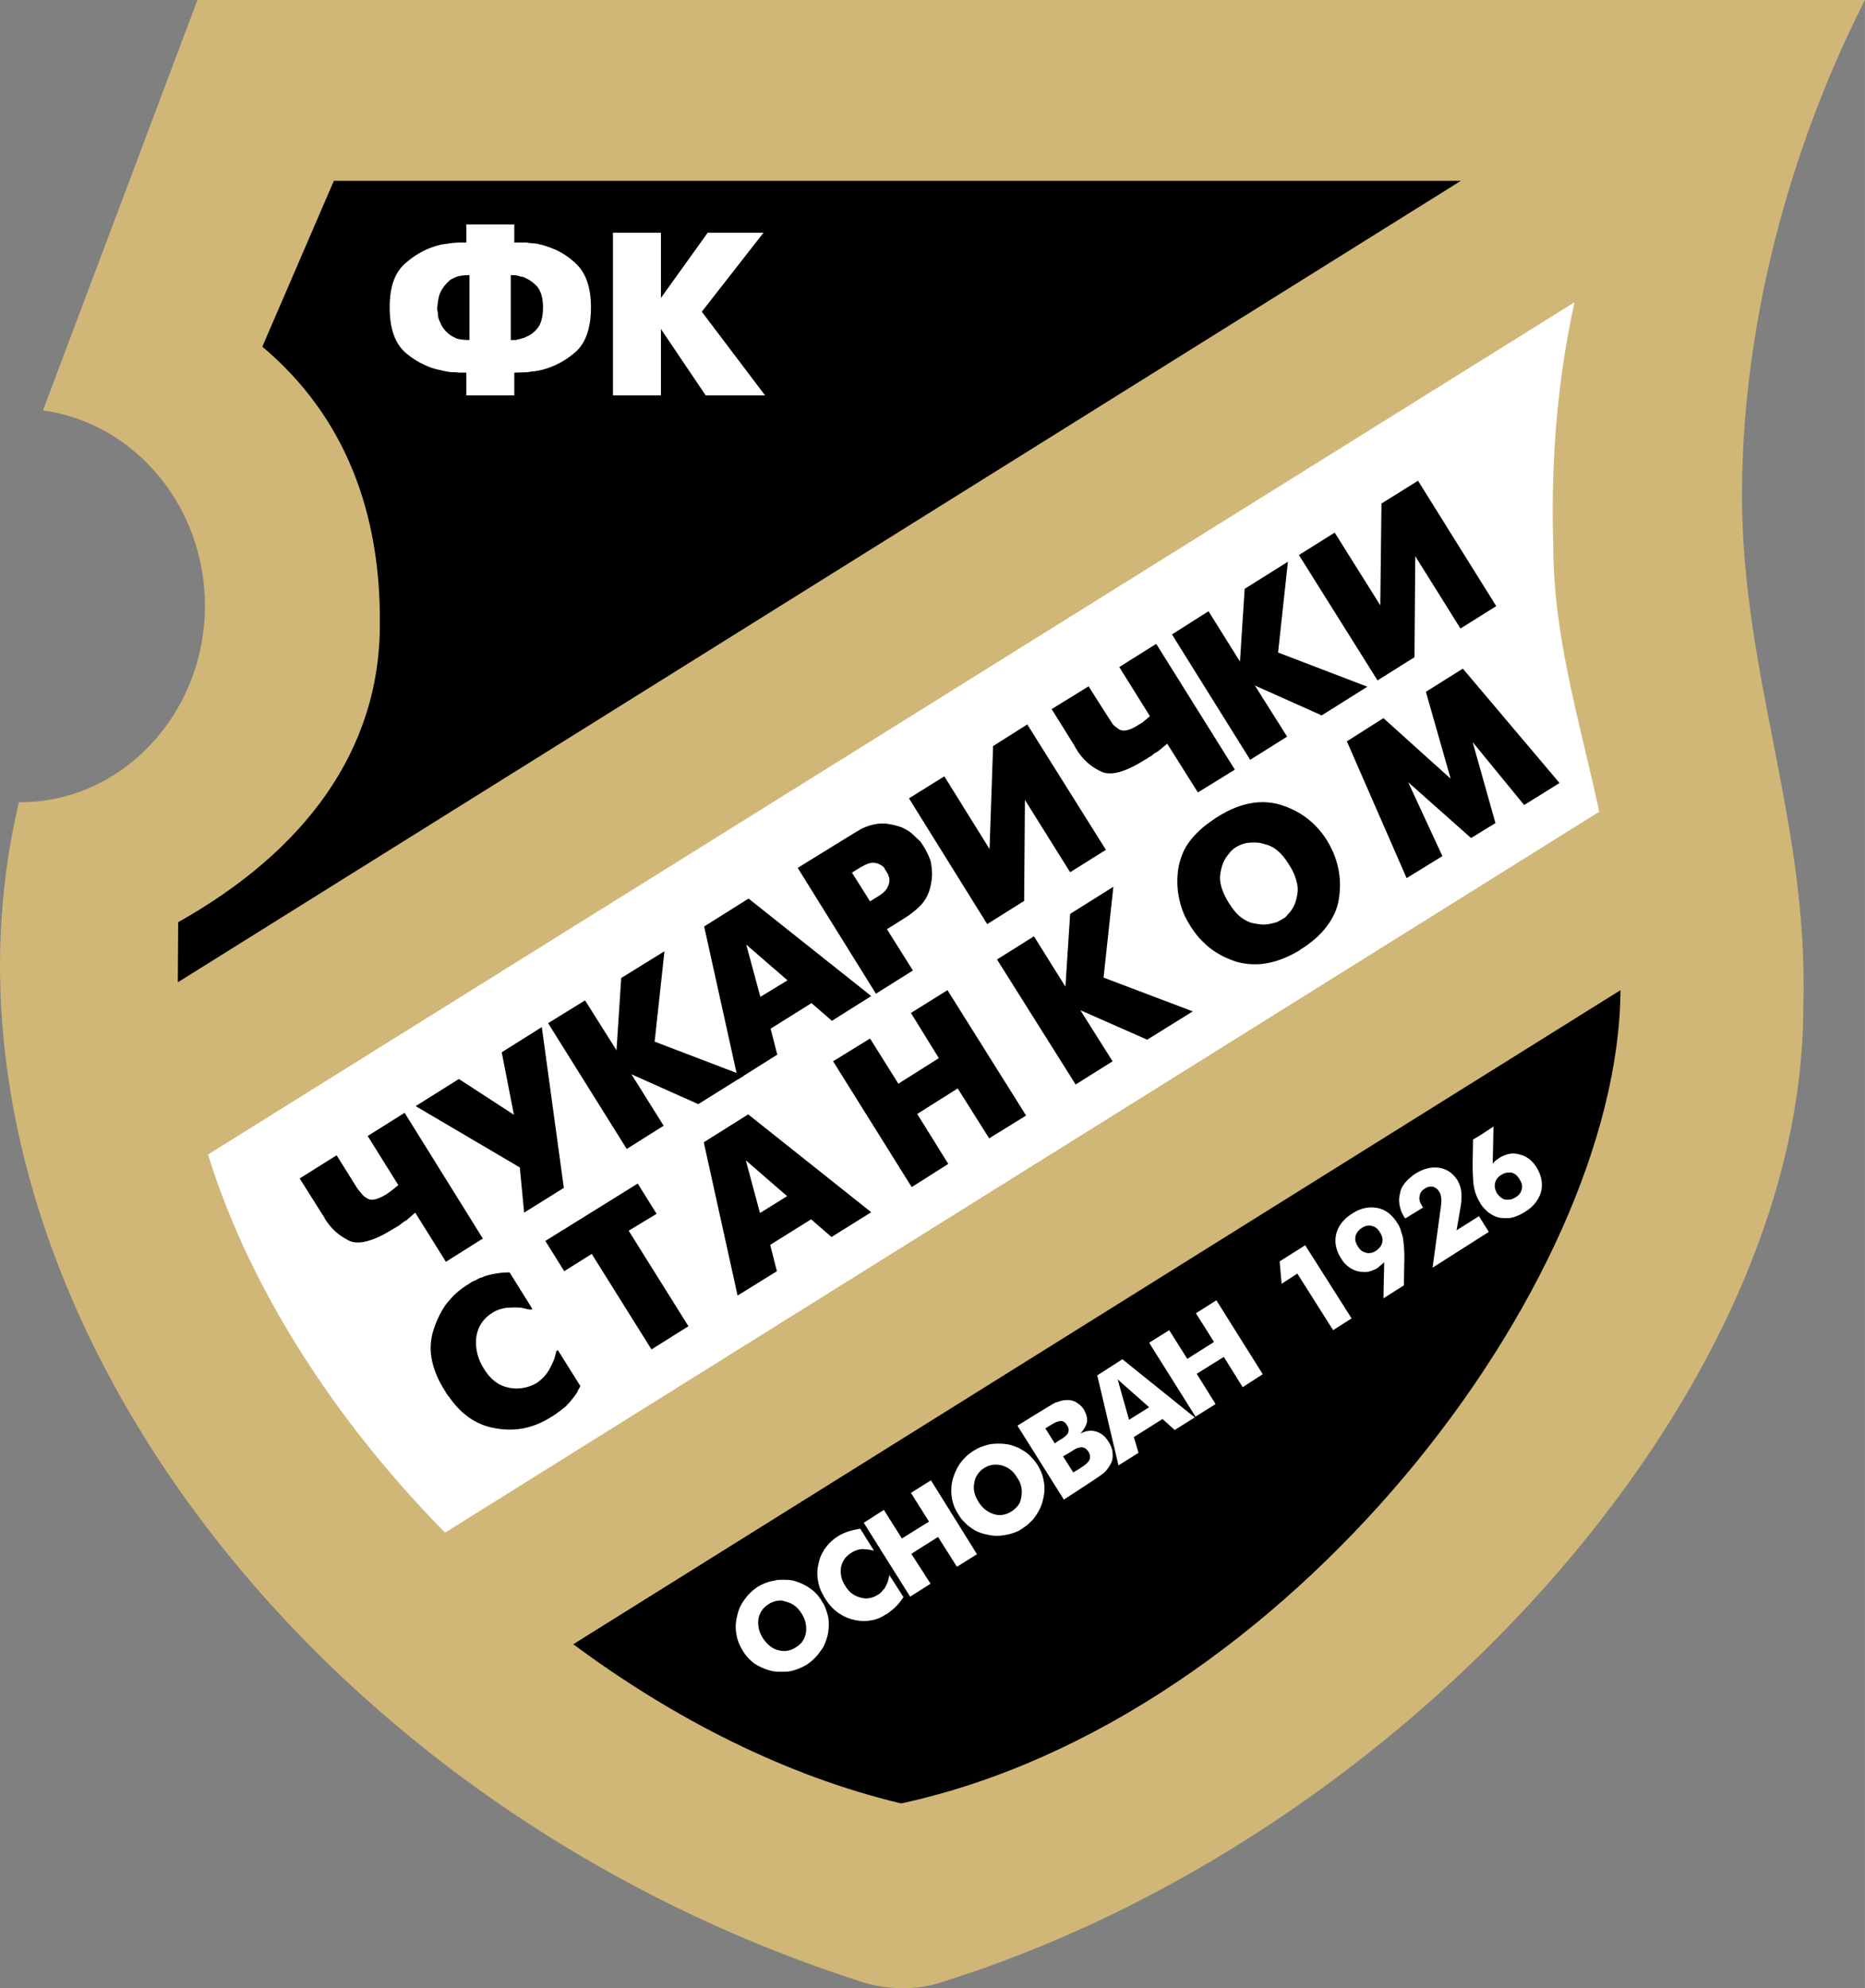 <svg xmlns="http://www.w3.org/2000/svg" width="2345" height="2500" viewBox="0 0 570.996 608.757"><rect x="0" y="0" width="570.996" height="608.757" fill="#808080" stroke="none"/><path d="M60.451 0l-47.3 125.651h-.121c27.923 3.731 49.708 29.126 49.708 59.817 0 33.097-25.396 60.177-56.568 60.177h-.481v.361C-27.529 387.543 88.131 550.626 264.21 606.95c7.223 2.287 16.61 2.529 23.952 0 141.057-43.928 263.937-179.327 263.937-298.359 1.806-56.566-18.772-101.339-18.772-157.304.238-64.149 21.18-119.032 37.669-151.287H60.451z" fill="#d1b777"/><path d="M496.136 303.175L175.51 503.445c30.81 22.868 65.113 40.319 100.376 48.744 118.307-25.514 219.768-159.108 220.25-249.014zM102.212 55.364h345.059L54.431 300.768l.121-18.414c38.393-21.544 61.862-52.355 61.742-91.471.242-33.338-10.229-63.066-35.985-84.73l21.903-50.789z"/><path d="M136.273 469.265l353.363-220.73c-6.017-27.923-14.081-53.558-14.081-81.841-.722-24.915 1.084-49.226 6.5-74.139L63.699 353.482c12.396 40.32 38.513 81.242 72.574 115.783zM214.866 95.442l18.895-24.192h-17.09l-14.322 19.98V71.25H187.665v49.827H202.349v-20.339l13.72 20.339H234.243l-19.377-25.635zM168.167 75.704c-1.083-.361-2.046-.722-2.888-.842-.723-.24-1.565-.361-2.408-.361-.601-.12-1.082-.12-1.564-.241h-3.853v-5.537h-14.682v5.537h-.963c-.842 0-1.926 0-3.009.121h-.242l-3.369.481c-4.092.962-7.704 2.768-10.952 5.657-3.372 2.768-4.935 7.341-4.935 13.6 0 6.379 1.563 10.952 4.813 13.84 1.686 1.445 3.49 2.648 5.296 3.491 1.805.963 3.73 1.564 5.656 1.926 1.445.36 2.648.602 3.732.602h.24c.361 0 .843 0 1.445.12h2.287v6.98h14.682v-6.98l3.853-.12c.963-.121 1.564-.242 1.564-.242.602 0 1.324-.12 1.926-.24 4.093-.843 7.823-2.647 11.194-5.537 3.248-2.768 4.933-7.341 4.933-13.84 0-5.657-1.323-9.87-3.972-12.758-2.646-2.768-5.655-4.574-8.784-5.657zm-24.432 28.404c-1.443 0-2.527-.121-3.609-.362-.482-.12-.842-.36-1.324-.602-.362-.121-.842-.481-1.205-.723-1.324-1.082-2.285-2.286-2.767-3.61-.362-.602-.482-1.083-.602-1.444-.122-.361-.122-.722-.122-1.204-.119-.481-.119-.963-.24-1.204v-.842l.24-1.926c.122-.962.361-1.925.724-2.648.601-1.324 1.563-2.527 2.767-3.61a3.201 3.201 0 0 1 1.205-.722c.482-.241.961-.482 1.443-.602.963-.241 2.166-.362 3.49-.362v19.861zm20.821-3.611c-.961 1.203-2.045 2.045-3.249 2.527l-.723.362c-.842.24-1.563.481-2.285.602-.242.121-.482.121-.844.121H156.373v-19.86c.603 0 1.204 0 1.927.122.479.12.842.241 1.324.36.361 0 .721.12.961.241.242.12.481.241.723.36 1.203.603 2.287 1.445 3.249 2.528 1.084 1.443 1.687 3.49 1.687 6.259-.001 2.888-.604 5.054-1.688 6.378zM252.056 490.928c-.242-.24-.362-.479-.482-.722a11.866 11.866 0 0 0-3.731-3.972c-1.563-1.082-3.249-1.805-5.054-2.287-1.084-.24-2.166-.24-3.25-.24-.843 0-1.566 0-2.287.24-1.926.242-3.611.964-5.296 1.927-1.564 1.083-2.888 2.286-3.972 3.851a11.996 11.996 0 0 0-2.286 5.056c-.482 1.806-.602 3.73-.241 5.536.241 1.805.963 3.49 1.924 5.056.963 1.684 2.287 3.008 3.732 4.092a18.124 18.124 0 0 0 5.175 2.167c1.083.239 2.166.239 3.25.239.722 0 1.444 0 2.166-.121 1.926-.36 3.611-1.082 5.296-2.046 1.565-1.081 2.889-2.286 3.971-3.851.361-.48.722-.963 1.084-1.565.601-1.082.961-2.285 1.324-3.49.361-1.805.482-3.729.24-5.416-.36-1.565-.842-3.129-1.563-4.454zm-5.296 8.906c-.362 2.048-1.324 3.49-3.129 4.574-1.324.842-2.648 1.204-4.092 1.084-.482 0-.843-.12-1.324-.242-1.926-.48-3.369-1.805-4.693-3.729-1.205-1.928-1.565-3.854-1.324-5.778.361-2.047 1.443-3.49 3.128-4.573 1.323-.843 2.647-1.203 4.213-1.085.36.121.722.242 1.203.363 1.926.479 3.49 1.685 4.695 3.609 1.202 1.926 1.563 3.852 1.323 5.777zM317.648 448.563c-.601-.964-1.324-1.806-2.047-2.527-.479-.603-1.082-1.083-1.806-1.563-.479-.362-1.081-.603-1.563-.964-1.082-.48-2.166-.963-3.37-1.204-1.926-.361-3.729-.361-5.657-.119-1.564.36-3.129.843-4.572 1.685-.121.121-.362.24-.601.36-1.085.723-2.049 1.445-2.77 2.288-.482.48-.964 1.081-1.323 1.563-1.085 1.564-1.806 3.25-2.288 5.056-.481 1.805-.481 3.731-.24 5.535.361 1.806.962 3.491 2.046 5.056.482.843 1.083 1.685 1.806 2.287.601.722 1.203 1.203 1.925 1.685.48.361.963.722 1.445.964a12.71 12.71 0 0 0 3.611 1.202c1.805.481 3.73.481 5.535.121 1.564-.242 3.009-.723 4.453-1.445.24-.24.482-.36.723-.48.964-.723 1.924-1.324 2.646-2.167.604-.481.964-1.083 1.446-1.685 1.082-1.565 1.924-3.25 2.286-5.055.481-1.926.602-3.73.24-5.536-.239-1.807-.961-3.491-1.925-5.057zm-4.933 9.628c-.121.724-.242 1.325-.482 1.927-.601 1.083-1.444 1.926-2.528 2.647-1.683 1.083-3.611 1.444-5.417.843-1.924-.602-3.49-1.807-4.692-3.73-.36-.603-.722-1.205-.962-1.927-.482-1.203-.601-2.526-.362-3.851.121-.603.241-1.084.362-1.445.602-1.323 1.443-2.408 2.646-3.129 1.685-1.082 3.49-1.324 5.416-.843 2.046.603 3.61 1.806 4.693 3.731.363.48.603.962.844 1.444.601 1.445.722 2.89.482 4.333zM285.032 453.258l-6.138 3.85 5.538 8.787-8.306 5.174-5.536-8.786-.121.121-6.017 3.852 14.202 22.627 6.258-3.972-5.897-9.146 8.184-5.177 5.778 9.148 6.137-3.853-14.082-22.625zM271.072 485.874c-.121.36-.36.603-.603.843-.481.603-.963 1.203-1.685 1.563-1.685 1.084-3.49 1.444-5.417.844-1.805-.481-3.369-1.565-4.453-3.371-1.324-1.924-1.684-3.851-1.444-5.777.362-1.925 1.444-3.49 3.25-4.572.963-.603 1.926-.963 3.13-1.083 1.084 0 2.287.12 3.731.48l-4.213-6.739c-1.324.24-2.406.48-3.611.841-1.083.362-2.166.843-3.129 1.445-1.685 1.084-3.008 2.287-3.971 3.732-.24.24-.482.601-.601.961-.723 1.084-1.205 2.407-1.445 3.732-.481 1.926-.481 3.73-.121 5.416.242 1.442.724 2.888 1.566 4.211.119.361.361.724.601 1.084 1.324 2.166 3.01 3.852 4.935 4.936 1.926 1.203 4.213 1.806 6.619 1.924 1.203 0 2.408-.118 3.732-.48.842-.24 1.685-.602 2.527-1.083.361-.242.721-.481 1.084-.603.962-.722 1.925-1.444 2.767-2.287s1.565-1.806 2.287-2.888l-4.333-6.739c-.24 1.443-.603 2.647-1.203 3.61zM429.096 377.554c-.239-1.203-.721-2.286-1.323-3.128-1.564-2.527-3.61-4.093-6.137-4.575-.844-.12-1.685-.24-2.528-.12-1.684.12-3.368.723-5.055 1.805-1.083.724-2.047 1.445-2.768 2.288-1.085 1.202-1.806 2.527-2.166 3.971-.602 2.527-.121 4.936 1.443 7.463.24.36.481.723.723 1.083 1.203 1.445 2.648 2.406 4.334 2.888 1.203.242 2.405.363 3.488.121.844-.24 1.805-.603 2.648-1.082.361-.362.721-.603 1.082-.964.362-.24.725-.603.962-.842l-.237 11.073 6.258-3.973.119-6.739a43.836 43.836 0 0 0-.361-7.583c-.121-.603-.239-1.204-.482-1.686zm-5.896 2.888c-.241.963-.842 1.805-1.927 2.527-.721.481-1.443.723-2.166.723-.24 0-.603 0-.842-.121-1.084-.239-1.926-.842-2.526-1.925-.723-1.083-.964-2.167-.723-3.129.24-.964.841-1.806 1.927-2.528.72-.481 1.443-.722 2.164-.722.361 0 .602 0 .964.121.964.239 1.806.842 2.405 1.925.724 1.083.964 2.166.724 3.129zM399.609 381.284l-7.822 4.936.601 6.861 4.813-3.13 10.955 17.331 5.656-3.61-14.203-22.388zM452.807 372.378l-6.86 4.334 1.206-6.981c.358-1.925.358-3.49.238-4.814-.119-1.324-.603-2.527-1.203-3.61-1.443-2.167-3.249-3.37-5.536-3.73-2.406-.36-4.814.24-7.343 1.806-1.926 1.323-3.369 2.769-4.213 4.453-.239.482-.359 1.082-.479 1.685-.48 1.806-.241 3.611.479 5.536.361.723.603 1.323 1.086 1.926v.12l5.535-3.37-.241-.36c-.721-1.083-1.083-2.167-.841-3.13.12-.963.601-1.685 1.562-2.287.843-.601 1.685-.722 2.53-.601a3.423 3.423 0 0 1 1.924 1.563c.362.481.481 1.084.603 1.927.12.722 0 1.685-.121 2.768l-2.528 18.535 17.213-10.952-3.011-4.818zM470.379 357.334c-1.323-2.046-3.008-3.369-5.176-3.852a6.469 6.469 0 0 0-3.369-.12c-.962.241-1.806.603-2.649 1.083-.359.24-.841.603-1.202.843l-.963.963.241-11.314-3.851 2.529-2.409 1.443-.12 6.981c0 3.61.12 6.259.482 7.943a13.35 13.35 0 0 0 1.805 4.453c0 .12.121.24.242.482 1.563 2.166 3.488 3.608 5.774 4.091.844.12 1.688.12 2.649.12 1.564-.12 3.369-.843 5.055-1.926 2.648-1.564 4.211-3.73 4.936-6.139.601-2.525.119-5.052-1.445-7.58zm-4.452 6.74c-.241 1.083-.844 1.926-1.928 2.528-.722.479-1.442.722-2.165.722h-.962c-.964-.242-1.806-.963-2.528-1.927-.601-1.081-.844-2.166-.601-3.129.239-1.082.841-1.925 1.925-2.527.722-.48 1.442-.721 2.166-.721h.842c1.084.24 1.925.961 2.527 2.045.724 1.084.964 2.046.724 3.009zM339.434 441.463c-.362-.482-.724-1.083-1.085-1.443-.842-.845-1.806-1.445-2.768-1.687-1.564-.481-3.129-.24-4.813.603 1.083-1.203 1.804-2.408 2.047-3.611.12-1.203-.243-2.405-.964-3.73a6.483 6.483 0 0 0-2.288-2.165l-.118-.122c-.964-.48-1.926-.723-3.011-.603-.961 0-1.805.242-2.767.603l-.482.122c-1.084.479-11.674 7.099-11.674 7.099l14.202 22.628s10.83-6.981 11.794-7.823c.362-.24.601-.482.842-.722.603-.603 1.085-1.324 1.444-1.927.723-1.084.964-2.287.843-3.49 0-1.325-.482-2.528-1.202-3.732zm-16.491.48l-2.888-4.571 1.323-.845c.844-.48 1.564-.961 2.288-1.203.479-.12.841-.24 1.082-.24.843 0 1.444.482 1.926 1.324.601.842.601 1.564.361 2.287-.361.722-1.323 1.564-2.89 2.405l-1.202.843zm10.592 5.056c-.361.843-1.323 1.564-2.768 2.527l-2.168 1.323-3.127-4.934 2.285-1.324c.723-.481 1.323-.843 1.805-1.083.603-.241 1.205-.362 1.566-.362.842 0 1.562.481 2.165 1.445.484.843.602 1.685.242 2.408zM366.152 402.106l5.536 8.786-8.184 5.176-5.537-8.786-6.137 3.852 14.202 22.626 6.137-3.852-5.777-9.267 8.303-5.175 5.778 9.267 6.139-3.971-14.202-22.627-6.258 3.971zM343.645 416.188l-7.701 4.935 6.498 27.562 6.137-3.851-1.441-4.813 8.786-5.537 3.729 3.369 6.137-3.852-22.145-17.813zm2.046 18.536s-3.37-11.796-3.491-12.396c.601.601 9.63 8.544 9.63 8.544l-6.139 3.852z" fill="#fff"/><path d="M268.182 304.258l11.314-7.101-7.943-12.637 5.536-3.49a26.987 26.987 0 0 0 4.813-3.852c1.325-1.443 2.167-3.008 2.648-4.573.964-3.129.964-5.898.482-8.305-.121-.721-.24-1.083-.36-1.324-.122-.241-.241-.721-.603-1.444-.361-.723-.722-1.444-1.083-2.046-.36-.602-.723-1.083-1.084-1.685l-.36-.361-2.045-1.926c-.963-.962-2.166-1.564-3.37-2.166a22.882 22.882 0 0 0-4.333-1.083c-2.406-.361-5.056.12-7.943 1.444-.963.482-19.619 12.037-19.619 12.037l23.95 38.512zm-4.814-38.634c.121-.12.242-.241.482-.241 1.563-.962 2.888-1.324 3.851-1.203.723.12 1.205.241 1.565.482.361.12.843.481 1.203.721.121.121.242.362.482.723 0 .121.121.361.36.602.122.241.242.481.482.843.121.241.242.48.242.722.12.241.239.482.239.603.122.842 0 1.685-.481 2.648-.36.962-1.324 1.925-2.888 2.888l-2.529 1.565-5.536-8.787 2.528-1.566zM147.226 379.6l.601-.36-23.951-38.514-11.312 7.101 9.388 15.045-2.408 1.926-1.204.843c-2.768 1.685-4.813 2.166-6.019 1.203-.721-.361-1.203-.843-1.685-1.445-.481-.601-1.082-1.203-1.564-2.045l-6.018-9.628-11.313 7.102 6.98 11.072.481.722.361.721c.963 1.445 2.047 2.77 3.13 3.732 1.204 1.082 2.528 1.924 4.092 2.769 2.888 1.442 7.462.239 13.481-3.491l.6-.361.843-.481.723-.482c.24-.239.601-.479.961-.722.242-.239.603-.48.963-.602l2.769-2.406 9.388 15.044 10.713-6.743zM159.142 357.455l1.323 13.841 12.156-7.582-6.741-49.227-12.276 7.703 3.732 19.138-16.85-10.954-13.239 8.306 31.895 18.775zM302.244 282.955l11.313-7.101.239-30.931 13.843 22.146 10.951-6.861-24.07-38.393-10.471 6.62-1.085 31.533-13.839-22.266-10.833 6.74 23.952 38.513zM421.756 208.334l11.312-7.1.241-30.931 13.843 22.145 10.952-6.86-23.952-38.393-11.193 6.98-.361 31.172-13.959-22.265-10.955 6.86 24.072 38.392zM382.761 232.646l11.311-7.1-9.868-15.647 20.462 9.148 13.961-8.786-27.321-10.471 3.009-27.802-13.24 8.304-1.443 22.266-9.63-15.406-11.191 7.101 23.95 38.393zM329.324 229.036l.479.723c.12.24.241.481.482.722a15.804 15.804 0 0 0 2.648 3.009c1.203 1.083 2.526 1.926 3.972 2.648 3.009 1.565 7.461.361 13.599-3.491l.481-.24.844-.603.721-.36c.361-.361.723-.602.964-.843.36-.121.721-.361 1.083-.603l2.767-2.286 9.389 14.923 11.315-6.98-24.073-38.513-11.312 7.101 9.387 15.044-2.286 1.926-1.205.722c-2.767 1.806-4.813 2.167-6.016 1.324-.722-.481-1.324-.963-1.806-1.444-.482-.602-7.463-11.674-7.463-11.674l-11.314 6.981 6.982 11.192.362.722zM225.939 330.495l12.034-7.582-2.045-7.943 12.518-7.823 6.259 5.417 12.034-7.583-37.551-29.849-13.6 8.546 10.351 46.817zm15.163-30.329l-8.304 5.055-4.333-16.007 12.637 10.952zM290.087 303.175l-11.193 6.98 8.545 13.841-12.396 7.823-8.666-13.841-11.313 6.981 24.07 38.515 11.194-7.102-9.507-15.286 12.395-7.822 9.63 15.284 11.312-6.98-24.071-38.393zM337.869 299.324l3.008-27.802-13.238 8.304-1.446 22.266-9.628-15.406-11.314 7.101 24.073 38.274 11.312-7.102-9.868-15.646 20.46 9.027 13.961-8.666-27.32-10.35zM406.351 257.44c-3.371-5.416-8.063-9.027-14.081-10.952-2.288-.722-4.575-.963-6.862-.842-3.971.24-8.181 1.685-12.394 4.333l-.604.361a57.776 57.776 0 0 0-3.973 2.888c-2.405 2.046-4.333 4.213-5.657 6.621-.962 1.925-1.685 3.971-2.044 6.258-.723 5.055 0 9.87 2.044 14.442a38.354 38.354 0 0 0 1.686 3.009c1.205 1.806 2.407 3.491 3.972 4.935 2.768 2.769 6.141 4.694 10.23 6.018 2.167.601 4.454.842 6.739.722 3.973-.241 8.187-1.686 12.396-4.213l.483-.362c3.49-2.166 6.139-4.573 8.063-7.22a19.116 19.116 0 0 0 1.806-2.889 16.371 16.371 0 0 0 1.806-5.656c.722-4.814.118-9.509-1.806-13.961a32.535 32.535 0 0 0-1.804-3.492zm-9.15 16.248c-.359 2.528-1.203 4.573-2.765 6.138-.364.481-.724.842-.965 1.083l-1.202.722-1.324.723-1.445.36a9.21 9.21 0 0 1-4.093.241c-.842-.12-1.683-.241-2.526-.481a11.116 11.116 0 0 1-3.61-2.166c-1.085-.963-2.044-2.287-3.128-3.972-2.048-3.37-2.889-6.259-2.529-8.666.361-2.768 1.325-4.814 2.648-6.259.361-.48.601-.842.965-1.083.238-.24.48-.48.72-.601l.482-.361 1.203-.602 1.323-.481c1.443-.361 2.891-.361 4.452-.24.844.12 1.567.361 2.408.602 2.528.722 4.815 2.767 6.86 6.137 1.084 1.686 1.805 3.249 2.166 4.694.483 1.564.603 2.888.36 4.212zM447.873 204.725l-11.314 7.1 7.584 26.599-20.581-18.534-11.195 7.1 18.295 41.884 10.953-6.74-10.47-22.627 19.255 17.091 7.461-4.574-6.98-24.794 15.766 19.258 10.832-6.741-29.606-35.022zM229.068 341.206l-13.602 8.547 10.351 46.938 12.037-7.464-2.047-8.062 12.518-7.825 6.258 5.417 12.155-7.583-37.67-29.968zm3.609 30.211l-4.333-16.129 12.638 10.952-8.305 5.177zM201.025 371.657l-5.777-9.268-28.284 17.572 5.777 9.267 8.425-5.295 18.295 29.246 11.312-7.101-18.294-29.247 8.546-5.174zM170.333 413.661c0 .24-.119.36-.119.603-.242.721-.363 1.442-.603 2.045-.36.842-.722 1.684-1.203 2.526-.963 1.927-2.408 3.492-4.213 4.695-1.324.721-2.648 1.203-4.093 1.444-1.443.24-3.008.24-4.452-.121-3.01-.603-5.538-2.526-7.583-5.897-1.806-2.888-2.528-5.897-2.287-9.147.36-3.37 2.045-6.019 4.935-7.821.722-.482 1.564-.845 2.287-1.085.842-.24 1.685-.48 2.406-.48 1.685-.122 3.129-.122 4.213 0l1.564.36 1.324.242.481-.242-6.98-11.191c-1.445 0-2.889.119-4.213.36-1.324.239-2.527.481-3.73.963-.242.119-.603.239-1.084.361-.481.24-.963.48-1.324.721-.481.122-.842.361-1.203.482-.242.239-.603.36-.843.603l-.602.36c-2.045 1.324-3.972 2.888-5.417 4.693-.361.36-.601.723-.842.963-1.685 2.287-3.008 4.935-3.972 7.943a18.048 18.048 0 0 0-.601 9.146c.601 3.13 1.924 6.38 4.091 9.748.362.724.843 1.325 1.324 1.928 3.732 5.295 8.306 8.424 13.721 9.387 6.137 1.203 11.795.122 17.21-3.25l.603-.36c.36-.24.721-.481 1.084-.721.481-.363.842-.603 1.324-.964.601-.481 1.203-.964 1.685-1.324.36-.481.842-.842 1.203-1.324.603-.723 1.203-1.443 1.806-2.286.482-.722.721-1.085.721-1.324.363-.603.603-.963.723-1.323l-6.861-10.952-.48.239z"/><path d="M227.723 329.37l-27.301-10.43 3.011-27.68-12.639 7.823-.602.361-1.443 22.144-9.628-15.284-11.315 6.98 24.072 38.514 10.71-6.739.602-.362-9.869-15.765 20.461 9.146 13.941-8.708z"/></svg>
